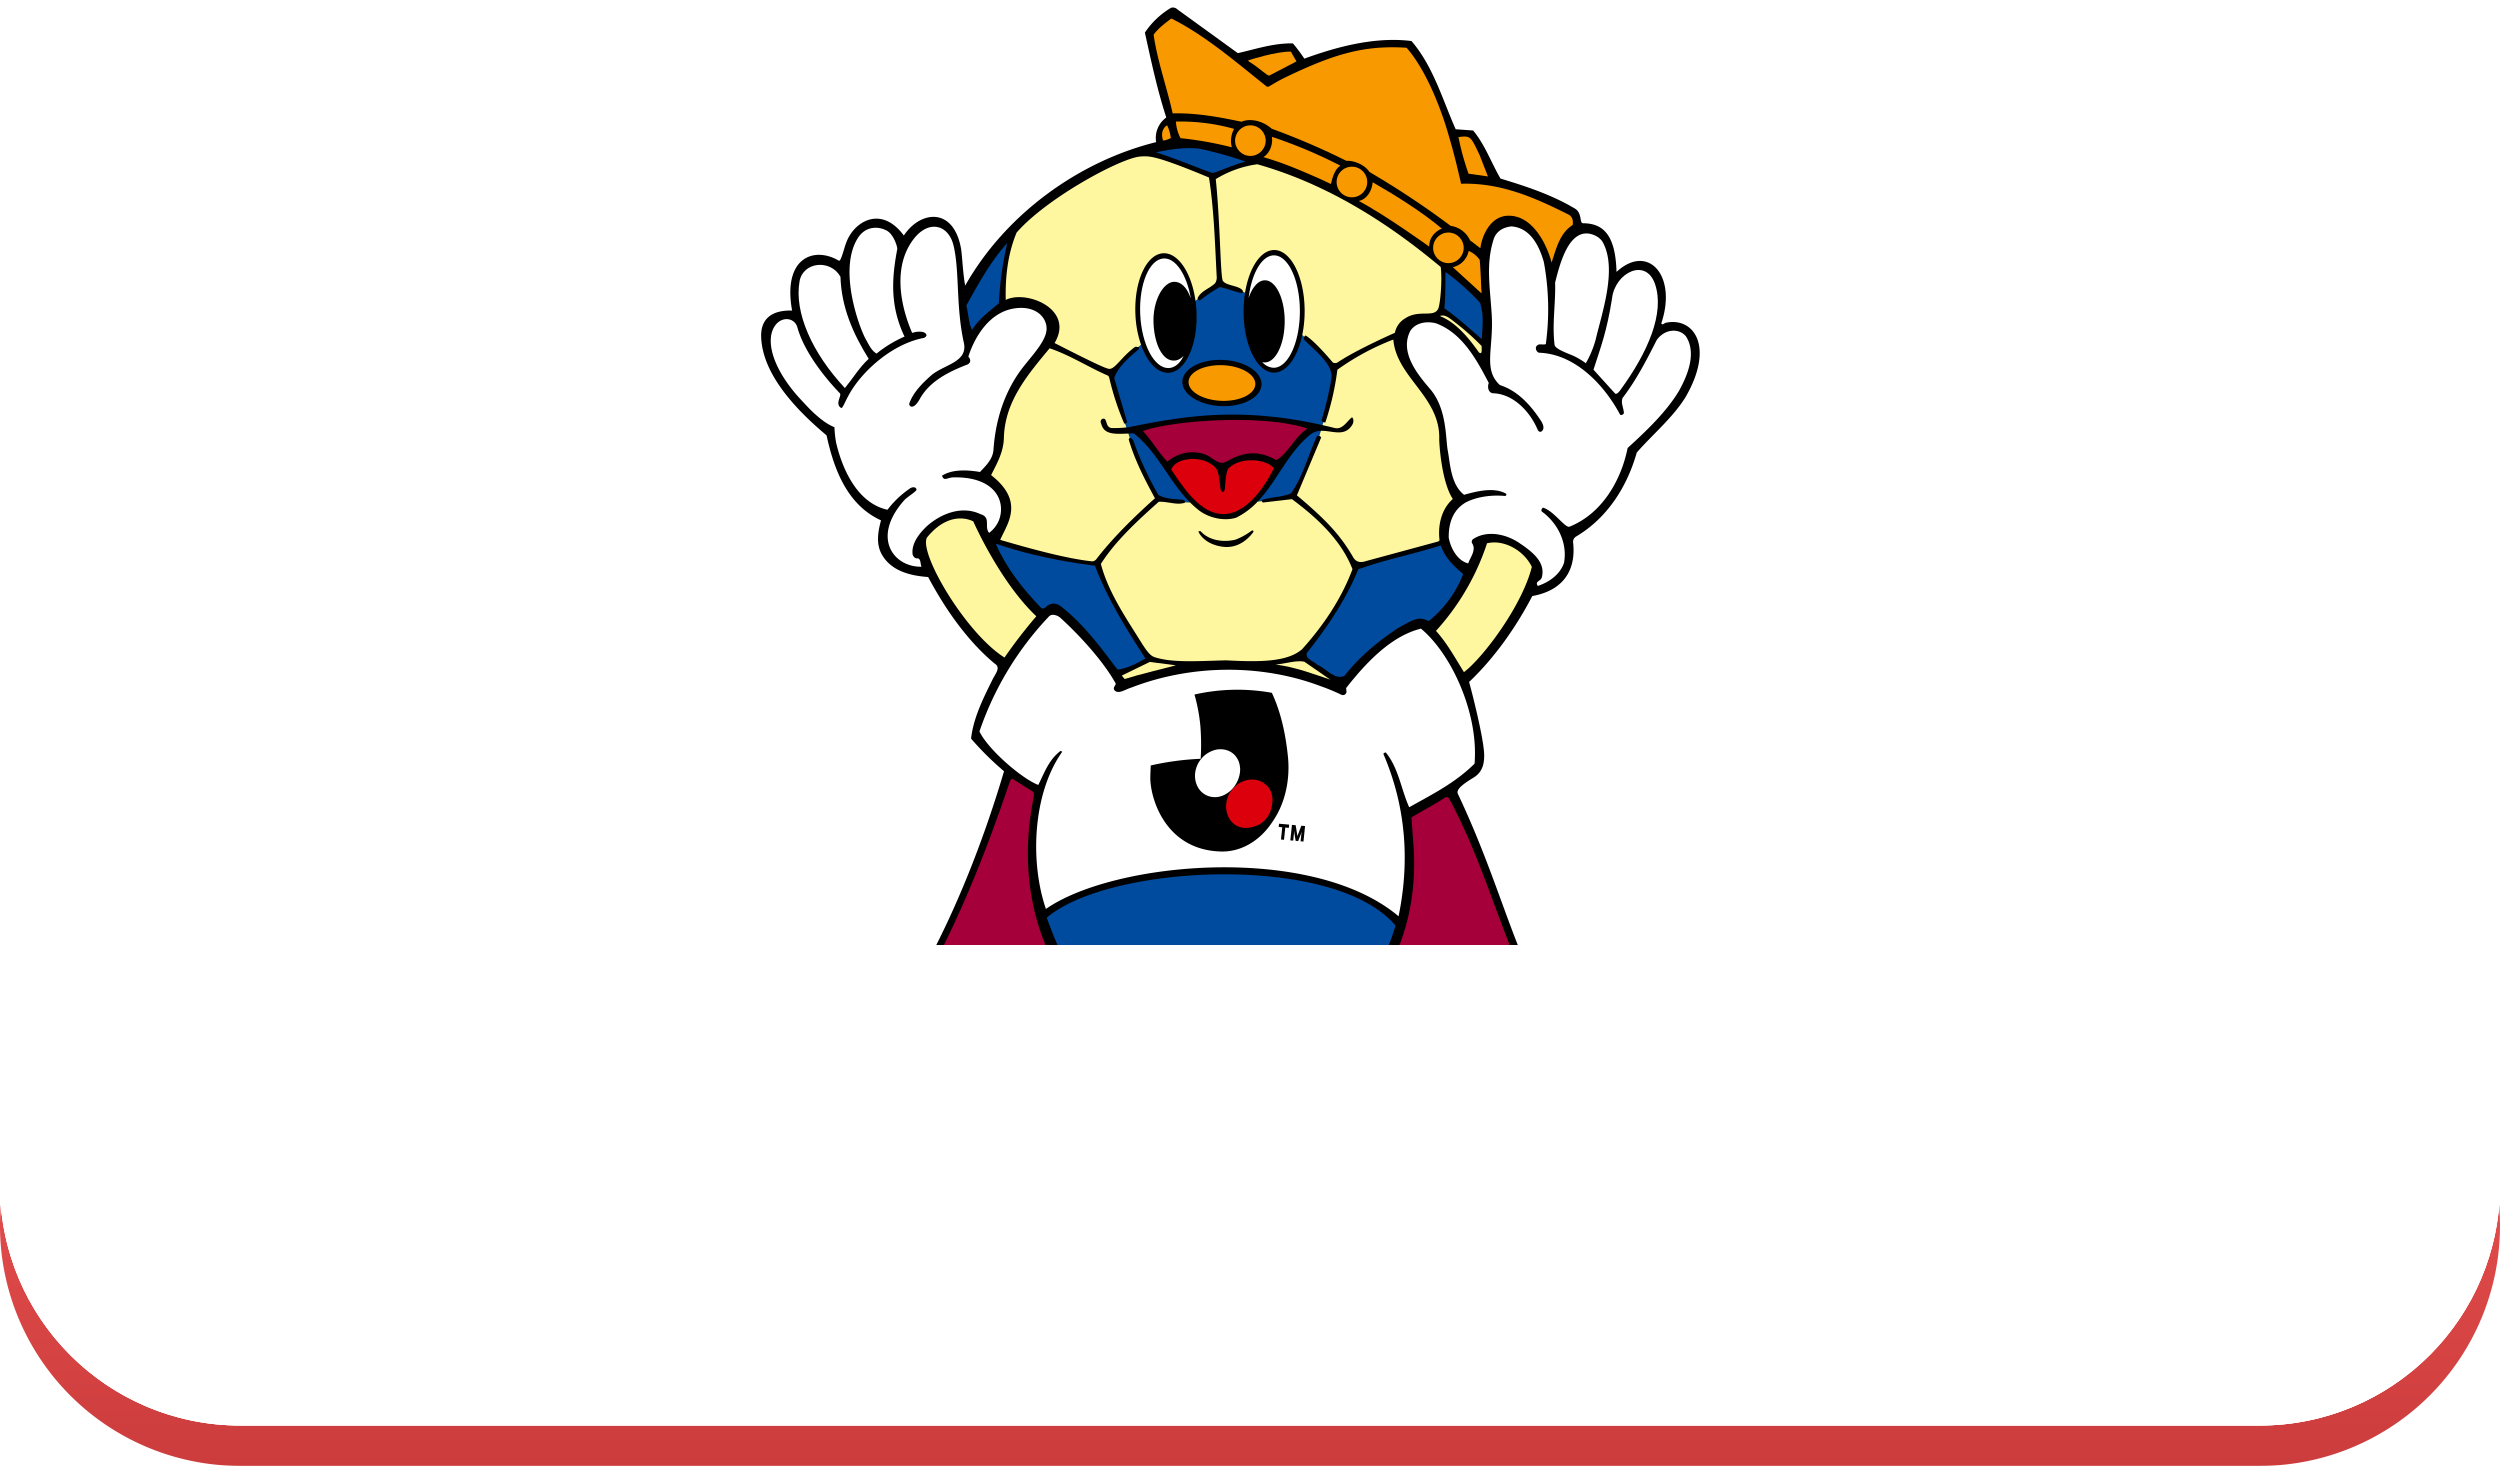 <svg xmlns="http://www.w3.org/2000/svg" xmlns:xlink="http://www.w3.org/1999/xlink" width="1015.531" height="595.471" viewBox="0 0 1015.531 595.471">
  <defs>
    <linearGradient id="linear-gradient" x1="0.5" x2="0.5" y2="1" gradientUnits="objectBoundingBox">
      <stop offset="0" stop-color="#f25858"/>
      <stop offset="1" stop-color="#cc3c3c"/>
    </linearGradient>
    <filter id="パス_5567" x="0" y="384.351" width="1015.531" height="211.12" filterUnits="userSpaceOnUse">
      <feOffset dy="16" input="SourceAlpha"/>
      <feGaussianBlur result="blur"/>
      <feFlood flood-opacity="0.502"/>
      <feComposite operator="in" in2="blur"/>
      <feComposite in="SourceGraphic"/>
    </filter>
    <filter id="パス_5709" x="0" y="383.939" width="1015.531" height="195.12" filterUnits="userSpaceOnUse">
      <feOffset input="SourceAlpha"/>
      <feGaussianBlur stdDeviation="5" result="blur-2"/>
      <feFlood flood-color="#d40000" result="color"/>
      <feComposite operator="out" in="SourceGraphic" in2="blur-2"/>
      <feComposite operator="in" in="color"/>
      <feComposite operator="in" in2="SourceGraphic"/>
    </filter>
    <filter id="パス_5723" x="56.821" y="455.259" width="855.693" height="52.414" filterUnits="userSpaceOnUse">
      <feOffset dy="1" input="SourceAlpha"/>
      <feGaussianBlur result="blur-3"/>
      <feFlood flood-color="#150202" flood-opacity="0.502"/>
      <feComposite operator="in" in2="blur-3"/>
      <feComposite in="SourceGraphic"/>
    </filter>
  </defs>
  <g id="グループ_10922" data-name="グループ 10922" transform="translate(-452.234 -329.333)">
    <g id="グループ_10864" data-name="グループ 10864" transform="matrix(1, 0.017, -0.017, 1, 751.219, 329.333)">
      <g id="グループ_299" data-name="グループ 299" transform="translate(0 0)">
        <path id="パス_640" data-name="パス 640" d="M204.146,18.117c7.3-1.776,14.4-4.343,22.3-4.343a64.589,64.589,0,0,1,4.733,6.116c13.419-5.13,28.615-9.47,43.413-7.892,9.08,10.26,13.025,23.679,18.549,35.521l7.1.394c4.931,5.722,7.5,12.827,11.444,19.336,10.459,2.96,20.962,6.241,30.387,11.643,3.214,1.842,1.817,6.119,3.552,5.921,8.131-.048,13.147,4.556,13.813,19.535,12.57-12.018,24.75,1.044,18.549,20.524.4.986,1,.074,1.777-.2,11.352-2.67,20.207,9.293,8.484,30.192-5.13,8.484-12.823,15-19.336,22.69-3.655,13.846-11.43,26.754-24.058,34.528a2.523,2.523,0,0,0-1.191,2.383c1.3,9.414-1.993,19.281-16.188,22.091-6.314,12.628-14.8,25.261-25.062,35.322,2.423,8.4,6.52,24.19,6.627,29.7.073,3.865-.787,7.009-4.259,9.175-7.745,4.832-6.439,6.075-5.825,7.329,26.434,53.79,26.93,91.448,73.7,123.5,6.333,2.269,15.876,2.482,30.118-1.048,11.72-2.39,19.542-9.161,24.147-11.974-1.482,11.264-7.476,19.307-10.974,23.326-25.687,29.508-55.438,35.822-79.467,34.83-27.25-1.129-47.6-10.5-76.5-12.375.449,5.079,2.365,22.5,2.365,22.5A32.255,32.255,0,0,1,274,494.465c3.626.162,6.906.393,9.672,2.17a138.088,138.088,0,0,1,22.1-.986c17.564.986,34.929,11.246,42.229,28.217,3.946,9.668,7.3,25.058-.2,34.138-3.946,4.339-9.863,4.141-14.8,5.523-1.578,2.17.393,5.921-2.96,6.906-2.96,1.184-7.1,1.975-10.062.2l-4.145-4.935c-13.257.246-27.809.563-40.846.79-1.184,1.776-1.383,4.737-4.145,5.329-2.96.394-6.513.592-9.275-.791-1.776-1.383-2.17-3.946-3.159-5.722-10.26-1.184-21.7-8.683-24.271-19.141-2.17-8.289-1.578-18.152,4.935-24.272-1.776-3.354-4.538-6.708-3.553-11.051.592-3.946,5.13-4.931,7.5-7.693l-7.892-28.416c-8.694-6.149-54.769-1.482-66.305,3.155a3.847,3.847,0,0,0-2.1,2.618c-2.523,11.864-6.384,25.011-6.384,25.011,2.567,1.971,4.994,1.379,8.683,4.538s3.5,8.988,2.567,10.459c-2.471,3.869.059,5.369,1.772,11.639,2.681,9.793,0,21.311-8.484,27.43-3.964,3.468-13.007,2.835-14,6.535-.8,3.332-.688,3.273-1.9,4.027-2.887,1.471-6.3,1.055-9.753.883-1.776-1.383-2.766-3.552-4.343-5.13-13.022.592-26.835-.592-40.254-2.567-.791,1.975-1.835,5.133-3.751,5.329-4.207.423-10.529-.445-10.852-3.946-.552-5.994-7.072-2.6-10.654-7.1-7.657-9.62-8.392-26.43-1.383-38.478,9.275-18.549,29.736-30.957,53.1-25.662,10.183,1.611,2.659-1.842,17.939.206.754.048,1,1.037,2.567.592a50.657,50.657,0,0,0,1.5-8.186c-.048-2.953,1.574-3.244-9.109-1.522-42.431,6.822-59.079,5.009-77.577-.541-24.032-7.212-43.714-20.2-54.331-39.279-3.141-5.649-2.067-11.33-1.044-11.687.559-.2,3.556,3.387,7.256,5.7,8.348,5.218,15.729,8.208,24.573,8.749,6.174.8,11.746-5.549,14.236-7.5,24.231-18.961,50.3-68.361,67.063-128.657a120.565,120.565,0,0,1-13.614-13.026c.787-8.285,4.538-16.181,8.09-23.679,1.5-3.24,3.707-5.369.787-7.1C97.985,258.264,88.909,245.437,82,233c-7.3-.393-14.8-2.17-18.748-8.484-2.762-4.34-1.971-9.47-.787-14.206-14.011-6.119-19.538-20.719-22.694-34.138C27.34,166.11,13.465,152.043,12.542,136.907c-.651-10.705,8.738-11.216,12.375-11.168-4.255-21.263,8.311-26.423,18.6-20.6.927.592,1.975-4.935,2.96-7.5C49.365,89.35,60.235,82.05,69.767,94.48,76.4,84.12,89.986,82.458,93.16,99.786c.537,3.718.945,10.117,1.864,14.625,15.986-29.4,45.388-51.3,76.565-59.594a10.182,10.182,0,0,1,3.946-10.065c-3.751-10.852-6.513-22.69-9.275-34.333A33.039,33.039,0,0,1,176.72.16a2.574,2.574,0,0,1,2.563.592Z" transform="translate(0 0)"/>
        <g id="グループ_298" data-name="グループ 298" transform="translate(3.466 4.499)">
          <g id="グループ_269" data-name="グループ 269" transform="translate(166.347 0)">
            <path id="パス_641" data-name="パス 641" d="M8.682,7.358l3.553,8.683-7.892-.986A104.651,104.651,0,0,1,0,.253C4.924-.439,4.931-.192,8.682,7.358Z" transform="translate(124.512 45.922)" fill="#f99900"/>
            <path id="パス_642" data-name="パス 642" d="M19.6,3.946,8.687,9.856C7.94,10.223,4.928,7.079.552,4.483c-.544-.324-.769-.574-.291-.732S11.313,0,17.234,0Z" transform="translate(38.609 12.629)" fill="#f99900"/>
            <path id="パス_643" data-name="パス 643" d="M46.369,27.033c.765.364,2.162-1.28,7.9-4.141,19.2-9.587,31.178-13.419,48.543-12.632,8.123,8.863,14.324,24.543,17.167,33.546,3.049,9.653,4.144,14.21,5.921,21.311,16.376-.787,30.387,5.329,44,11.841,1.776.986,1.8,3.141,1.581,4.145-5.288,3.519-6.513,9.867-8.289,15.39-1.971-7.1-7.936-19.189-18.068-18.715-7.495.353-10.543,9.047-10.94,13.386-1.7-1.2-2.442-1.857-4.24-3.1a10.262,10.262,0,0,0-7.995-5.774A347.765,347.765,0,0,0,88.6,60.976c-1.971-2.96-6.325-4.589-9.481-4.391a289.31,289.31,0,0,0-30.5-12.5c-3.7-3.207-8.878-4.189-12.353-2.637-9.275-1.776-18.3-3.31-27.975-2.912C5.722,27.879,1.776,17.564,0,6.711,1.776,4.145,4.538,1.975,7.1,0,21.112,6.711,33.741,17.365,46.369,27.033Z" fill="#f99900"/>
            <path id="パス_644" data-name="パス 644" d="M23.679,2.645a10.017,10.017,0,0,0-.791,7.5A144.632,144.632,0,0,0,1.975,6.789,16.419,16.419,0,0,1,0,.082,80.557,80.557,0,0,1,23.679,2.645Z" transform="translate(9.668 41.753)" fill="#f99900"/>
            <path id="パス_645" data-name="パス 645" d="M31.376,11.25c-2.368,1.578-3.137,4.95-3.729,7.513,0,0-3.553-1.64-5.351-2.383C14.166,13.007,8.657,10.705,0,8.289,2.324,7.006,3.968,3.306,3.354,0A196.761,196.761,0,0,1,31.376,11.25Z" transform="translate(45.384 47.359)" fill="#f99900"/>
            <path id="パス_646" data-name="パス 646" d="M33.943,18.354c-2.526.986-5.24,3.78-4.994,7.4,0,0-18.09-12.581-28.949-18.057C3.295,7.005,5.351,3.391,5.527,0,15.2,5.329,25.989,11.856,33.943,18.354Z" transform="translate(84.453 65.117)" fill="#f99900"/>
            <path id="パス_647" data-name="パス 647" d="M10.856,3.552c.419,3.825.714,10.014.986,13.614L0,6.711A8.48,8.48,0,0,0,6.314,0,10.211,10.211,0,0,1,10.856,3.552Z" transform="translate(123.129 92.349)" fill="#f99900"/>
            <circle id="楕円形_53" data-name="楕円形 53" cx="6.214" cy="6.214" r="6.214" transform="translate(114.977 85.015)" fill="#f99900"/>
            <path id="パス_648" data-name="パス 648" d="M6.215,0a6.215,6.215,0,1,0,6.211,6.215A6.217,6.217,0,0,0,6.215,0Z" transform="translate(75.344 58.943)" fill="#f99900"/>
            <circle id="楕円形_54" data-name="楕円形 54" cx="6.214" cy="6.214" r="6.214" transform="translate(33.823 42.849)" fill="#f99900"/>
            <path id="パス_649" data-name="パス 649" d="M3.558,5.13c-.2.158-2.493,1.3-3.155.986C-1.072,1.578,1.98,0,1.98,0A15.409,15.409,0,0,1,3.558,5.13Z" transform="translate(4.135 43.413)" fill="#f99900"/>
          </g>
          <g id="グループ_270" data-name="グループ 270" transform="translate(77.424 204.495)">
            <path id="パス_650" data-name="パス 650" d="M38.478,9.674c-3.6,15.673-19.005,37.032-26.835,43.214C7.785,46.919,4.737,41.444,0,36.313A98.413,98.413,0,0,0,20.127.4C26.835-1.377,35.124,2.962,38.478,9.674Z" transform="translate(207.713 6.05)" fill="#fff79f"/>
            <path id="パス_651" data-name="パス 651" d="M45.312,39.2A199.59,199.59,0,0,0,32.683,56.176C17.083,46.828-2.771,14.76.321,8.027,9.809-4.109,19.069,1.12,19.069,1.12S30.157,25.366,45.312,39.2Z" transform="translate(0 0)" fill="#fff79f"/>
          </g>
          <g id="グループ_271" data-name="グループ 271" transform="translate(0 431.557)">
            <path id="パス_652" data-name="パス 652" d="M38.478,0C34.013,11.9,18.785,18.943,0,10.852,15.456,9.2,26.062,7.473,38.478,0Z" transform="translate(379.855)" fill="#dc000c"/>
            <path id="パス_653" data-name="パス 653" d="M26.441,11.249c-.986,1.184-3.159,1.578-4.737,2.17C10.073,15.357,2.339,11.1,0,0,8.484,4.737,16.773,9.473,26.441,11.249Z" transform="translate(0 3.155)" fill="#dc000c"/>
          </g>
          <path id="パス_654" data-name="パス 654" d="M141.683,19.678a69.275,69.275,0,0,1-20.918,34.138c-.438-.437.449-3.913-1.7-2.144-4.626,3.821-.669,33.914-.669,33.914-5.329,3.946-13.022,5.13-19.535,4.34-2.71-1.739-7.263-19.108-15-24.466-.592,0-1.184.592-1.578,1.184-.4.787.787,1.184,1.184,1.776-6.917,3.457-18.733,2.365-25.853-.2.4-1.184,1.975-1.184,1.581-2.567-.791-1.776-2.291-.54-2.96.2-6.119,6.513-10.065,14.011-13.618,21.51-7.3,1.776-18.027-2.269-20.52-4.144-.861-.647-.791-1.184-.791-1.184,1.581-10.26,3.358-21.51,2.173-31.571-.614-2.31-.791-2.961-2.567-2.567-1.776,1.383,1.184,3.159-.2,4.935C10.065,43.556,4.737,31.122,0,18.887,25.025-3.336,116.547-9.385,141.683,19.678Z" transform="translate(129.05 347.155)" fill="#004b9e"/>
          <g id="グループ_272" data-name="グループ 272" transform="translate(11.162 309.866)">
            <path id="パス_655" data-name="パス 655" d="M42.3.669c14.4,25.456,21.7,53.673,34.925,79.522,17.358,32.689,56.347,64.587,81.89,51.5-16.321,24.352-52.478,34.789-75.377,33.149-25.834-1.85-49.333-9.271-74.392-14.007-1.184-2.173,2.368-2.765,2.563-4.935,3.946-6.509-.393-12.827-.787-19.733,1.776-4.538,2.17-10.654-1.581-14.4-2.365-2.957-5.722-3.155-8.683-4.339-.592-5.13-1.379-10.065-.394-14.8C22.176,74.862,30.66,47.237,28.093,19.413L27.108,8.561C31.351,5.788,36.632,3.037,40.527.272A1.175,1.175,0,0,1,42.3.669Z" transform="translate(238.186 4.402)" fill="#a50039"/>
            <path id="パス_656" data-name="パス 656" d="M111.38,5.071c1.074.64.088,2.059-.949,11.187-3.251,29.644,5.24,59.531,27.982,79.978-.592,4.145,0,8.484-1.581,12.036-4.141.791-7.914,2.221-10.062,6.314s1.578,12.036-.592,18.943c-1.383,3.946-4.119,8.289-1.975,12.629s3.946,4.737,6.513,6.711c-1.578,4.538.986,12.43-5.722,13.022C52.705,181.042,24.642,163.408.283,142.016c-.636-.559,0-.791,0-.791C50.3,143.348,84.828,55.206,101.906,1.319c.644-2.033,1.431-1.111,1.431-1.111Z" transform="translate(0 0)" fill="#a50039"/>
            <path id="パス_657" data-name="パス 657" d="M49.33.4a45.158,45.158,0,0,1,3.946,8.285c-3.354,2.368-6.509,5.921-6.509,10.264-.2,6.314,7.62,9.043,7.3,14.614-.486,8.315,1.474,10.79,1.474,10.79-18.156,0-38.764,1.431-55.537,5.377,2.092-2.25,9.33-2.828,9.47-6.708-.195-6.712,1.776-13.618,7.1-18.748,1.578-2.563,2.96-5.524,2.762-8.877-.592-3.358-2.563-6.314-4.737-8.881A15.005,15.005,0,0,1,18.744,0C28.809,3.159,38.871,2.766,49.33.4Z" transform="translate(154.594 109.85)" fill="#a50039"/>
          </g>
          <g id="グループ_275" data-name="グループ 275" transform="translate(12.983 82.089)">
            <g id="グループ_273" data-name="グループ 273" transform="translate(258.375 0)">
              <path id="パス_658" data-name="パス 658" d="M55.023,14.206A104.831,104.831,0,0,1,56.4,47.557c-1.379.592-2.96-.592-3.946,1.184a2.009,2.009,0,0,0,1.184,2.365c14.6.2,26.64,12.434,33.348,24.47.335.625,1.776,0,1.578-.791-.195-1.971-1.379-3.946-.592-5.917,5.527-7.5,9.473-15.589,13.419-23.679,3.111-4.667,8.962-5.137,11.841-1.776,4.538,6.708.986,15.784-2.368,22.1C105.93,74.193,97.84,82.089,90.341,89.194c-2.368,13.022-9.867,26.835-23.087,32.358-1.718.611-6.314-6.116-10.654-7.5-.6-.195-1.177,1.2-.592,1.581,6.708,4.736,10.654,12.827,9.275,20.719-1.581,4.737-5.921,7.892-10.459,9.469-1.383-1.971,1.162-1.813,1.578-3.549,1.486-6.219-4.1-10.33-9.469-13.813-5.2-3.376-13.026-5.134-18.748-1.184a1.394,1.394,0,0,0-.394,1.578c1.971,2.762-.592,5.722-1.383,8.289-4.538-.989-7.3-6.318-8.09-10.264-.2-5.722,1.383-11.444,6.906-14.6,4.538-2.368,10.459-3.159,15.589-2.766.467.066.879-.673.394-.986-5.023-2.648-12.014-.673-16.968.791-5.527-4.145-5.862-12.761-6.906-17.762s-.552-17-7.623-24.978C4.8,61.046-3.192,51.9,1.346,43.016c2.368-3.549,6.91-3.946,10.264-3.155,10.852,3.747,16.968,14.8,21.9,23.878-.592,1.578-.2,3.747,1.578,4.141,8.484,0,15.39,7.3,18.549,14.4.3.658.791,1.184,1.578.791,1.383-.986.7-2.762,0-3.946-4.339-6.513-9.867-12.434-17.166-14.6-7.1-6.314-2.692-14.879-3.843-28.857C33.281,24.422,31.5,15.2,34.5,5.329,35.521,1.967,38.444.394,41.6,0,49.3.394,53.048,7.7,55.023,14.206Z" transform="translate(0)" fill="#fff"/>
              <path id="パス_659" data-name="パス 659" d="M19.433,3.58c6.042,10.753.048,28.651-2.28,39.463a41.044,41.044,0,0,1-3.836,9.672,29.053,29.053,0,0,0-4.737-2.766C6.375,48.942.645,47.221.491,45.411c-1.184-8.683.2-16.773-.2-25.257C1.8,13.84,4.676.767,12.134.028,14.377-.2,17.955.947,19.433,3.58Z" transform="translate(59.463 2.341)" fill="#fff"/>
              <path id="パス_660" data-name="パス 660" d="M24.426,5.665c4.144,11.617-2.357,27.6-13.375,43.222,0,0-1.39,2.188-2.17,1.383C7.62,48.964,0,40.8,0,40.8c3-9.867,5.137-15.622,7.039-29.038C8.017,1.248,20.517-5.3,24.426,5.665Z" transform="translate(75.936 16.823)" fill="#fff"/>
            </g>
            <g id="グループ_274" data-name="グループ 274" transform="translate(0 4.122)">
              <path id="パス_661" data-name="パス 661" d="M73.6,7.579c2.674,10.488,1.28,24.7,4.913,39.654,1.53,7.756-8.285,8.675-13.353,13.368-3.692,3.42-7.1,7.1-8.484,11.444a1.138,1.138,0,0,0,.986,1.184c1.258.081,2.574-1.809,3.358-3.354,3.946-7.3,11.838-11.249,19.138-14.21,1.383-.787,1.184-2.17.2-3.155,2.368-7.892,7.969-17.678,17.564-19.733s14.651,3.674,13.949,8.881c-.666,4.965-6.649,11.051-10.4,16.376C94.955,67.508,91.8,78.559,91.2,90.2c-.195,3.747-2.96,6.509-5.325,9.076-5.134-.791-11.249-.986-15.394,1.776.9,2.526,2.243.541,4.935.592,16.464-.544,21.274,9.149,18.549,16.968a12.265,12.265,0,0,1-3.95,5.329c-2.17-2.368.791-6.314-3.553-7.5-7.693-3.552-16.177,0-21.9,5.329-2.762,2.762-5.917,6.708-5.524,11.051,0,.787.78,1.989,1.776,1.971,1.776-.2,1.383,2.173,1.971,3.357-11.235.449-20.759-11.367-7.5-26.838,1.383-1.578,5.189-3.8,4.935-4.538-.393-1.184-1.8-.9-2.567-.394a38.878,38.878,0,0,0-9.076,8.878c-13.89-2.821-19.513-19.667-21.311-26.835a42.969,42.969,0,0,1-.791-6.314c-5.722-2.173-11.253-8.326-13.441-10.569C1.69,59.91-2.142,48.473,1.12,42.133c2.552-4.953,8.363-4.516,9.6-.335,2.894,9.808,11.422,20.186,17.736,26.5.861.9-2.1,4.439.592,5.917.6.331,1.42-2.383,3.354-5.917,5.149-9.414,17.167-20.524,29.8-23.087,0,0,1.151-.548.986-1.184-.4-1.548-2.96-1.383-4.343-1.184-.419.048-1.4.625-1.578.195-5.13-11.444-8.153-27.081.2-38.084C63.383-2.846,71.4-1.033,73.6,7.579Z" transform="translate(0 0)" fill="#fff"/>
              <path id="パス_662" data-name="パス 662" d="M14.876,1.1c2.839,1.471,4.483,6.667,4.361,7.373-1.949,11.4-2.765,22.881,3.553,35.517a48.91,48.91,0,0,0-11.246,7.1c-2.173-1.184-3.413-4-4.343-5.524C4.535,41.19-4.909,17.172,3.255,4.132,6.171-.524,11.217-.792,14.876,1.1Z" transform="translate(31.514 0.822)" fill="#fff"/>
              <path id="パス_663" data-name="パス 663" d="M16.9,4.673c.592,12.43,5.524,23.087,12.037,33.149-3.747,3.553-6.314,8.091-9.47,12.037C6.076,36.013-1.713,19.637.321,6.843,1.593-1.178,12.7-2.465,16.9,4.673Z" transform="translate(10.967 16.266)" fill="#fff"/>
            </g>
          </g>
          <path id="パス_664" data-name="パス 664" d="M55.052,27.551c-.195.787-1.18,1.578-.588,2.563,1.64,1.9,4.108-.2,7.1-1.184,23.878-9.668,52.272-10.573,76.76-1.776a84.422,84.422,0,0,1,8.488,3.357,1.458,1.458,0,0,0,1.971-1.383l-.2-1.383c7.9-10.459,17.957-21.506,30-24.665,12.515,10.014,24.058,33.969,22.69,54.464-7.892,8.091-17.167,12.824-26.243,18.152-3.354-7.1-4.538-15.784-9.867-22.1a1.235,1.235,0,0,0-.989.592c11.5,25.548,10.451,49.109,7.3,65.845-35.7-29.07-115.992-20.314-143.26-.533-6.77-18.671-6.314-46.568,5.524-63.933l-.592-.393c-4.733,3.552-6.509,9.076-8.877,14.011C17.869,66.944,3.736,55.349,0,47.873A127.324,127.324,0,0,1,27.232.912c1.184-1.578,3.354-.791,4.538,0C38.466,6.715,49.33,17.607,55.052,27.551Z" transform="translate(100.439 242.987)" fill="#fff"/>
          <g id="グループ_276" data-name="グループ 276" transform="translate(127.473 490.849)">
            <path id="パス_665" data-name="パス 665" d="M29.846,1.347C17.3,6.676,9.808,11.99,2.923,19.8c-.522.592-1.751.313-2.368-.592-1.923-2.813,1.5-6.66,4.935-9.668C13.257,2.73,19.505-.274,28.938.02,29.754.046,30.865.917,29.846,1.347Z" transform="translate(117.643 1.616)" fill="#004b9e"/>
            <path id="パス_666" data-name="パス 666" d="M27.625,16.482a2.876,2.876,0,0,1-1.184,2.957,2.544,2.544,0,0,1-2.563-.588C17.417,11.139,8.881,4.442,0,.695,5.329-1.475,11.455,2,14.4,3.456S25.849,10.362,27.625,16.482Z" transform="translate(0 0)" fill="#004b9e"/>
          </g>
          <g id="グループ_277" data-name="グループ 277" transform="translate(80.905 495.096)">
            <path id="パス_667" data-name="パス 667" d="M10.473,2.018c-1.383,2.173-2.394,5.811-.986,7.5s3.207,3.262,5.917,2.368c4.678-1.541,6.91-8.878,12.434-11.051C29.2.55,34.487,2.172,33.932,5.364c-.3,1.743-1.614,2.567-3.755,3.134C8.6,14.2,3.927,33.221,11.459,46.615c-3.747-.791-7.84-1.861-9.753-7.105-2.471-6.774-3.155-17.3,4.229-24.466.985.2,2.8-.368,2.383-.824-1.739-2.335-2.868-1.633-4.751-4.112C.228,5.717,1.684.584,6.134.047,8.675-.263,9.488,1.032,10.473,2.018Z" transform="translate(152.123 8.636)" fill="#8e8e8f"/>
            <path id="パス_668" data-name="パス 668" d="M10.852,6.314C.838,6.09,1.828,1.651,0,0A34,34,0,0,1,10.852,6.314Z" transform="translate(236.793 2.96)" fill="#8e8e8f"/>
            <path id="パス_669" data-name="パス 669" d="M13.442,10.062a5.715,5.715,0,0,0,4.935,0c2.137-1.294,1.578-4.34,1.379-6.509l-.195-.4c2.96.2,6.594,1.408,8.09,4.343s-.658,7.4-2.173,8.683-2.129,2.085-1.971,2.762c1.629.206,2.574-.066,3.383,1.221,3.354,6.513,3.523,16.343.761,23.05-1.467,1.383-6.215,3.107-7.3,3.354,3.159-10.459,2.876-24.544-5.818-32.928C8.128,7.465,2.649,9.293.428,5.546-.62,3.78.42,1.379,1.8,0,6.142,2.563,12.479,9.385,13.442,10.062Z" transform="translate(56.606 7.498)" fill="#8e8e8f"/>
            <path id="パス_670" data-name="パス 670" d="M8.484,0C7.693,1.971,5.207,5.141,3.549,5.329L0,5.722A32,32,0,0,1,8.484,0Z" fill="#8e8e8f"/>
          </g>
          <g id="グループ_278" data-name="グループ 278" transform="translate(63.485 490.395)">
            <path id="パス_671" data-name="パス 671" d="M73.737,8c3.637,7.587,11.455,1.975,15.6,6.712,8.289,10.061,13.614,22.3,11.246,35.911-2.857,3.567-18.994,5.365-37.451,6.832-25.9,2.284-46.222,2.254-58.45.073C-2.45,49.867-4.7,26,22.245,19.444c2.949-.717,4.328-5.148,1.383-7.892a20.449,20.449,0,0,0-3.751-2.567C33.689-.683,53.029-2.26,69.4,2.869,69.4,2.869,72.575,5.572,73.737,8Z" transform="translate(180.267 3.409)" fill="#302d2c"/>
            <path id="パス_672" data-name="パス 672" d="M73.656,10.224C70.8,13.63,70.832,19.58,75.068,21.2c3.442,1.32,8.495,2.479,12.07,6.057,8.819,8.815,8.587,23.716,3.688,32.494-22.617,5.8-67.077-.677-88.4-5.722C-2.905,43.377,1.434,30.55,6.961,20.881c2.96-4.343,6.682-9.16,12.345-8.59,5.983.6,8.767-8.775,15.081-10.749C48.4-2.205,63.2.95,73.656,10.224Z" transform="translate(0 0)" fill="#302d2c"/>
          </g>
          <g id="グループ_281" data-name="グループ 281" transform="translate(66.893 422.152)">
            <g id="グループ_279" data-name="グループ 279" transform="translate(70.666 0)">
              <path id="パス_673" data-name="パス 673" d="M41.9,4.554c3.159,7.1-3.946,12.231-1.776,19.137A1.047,1.047,0,0,0,42.1,23.3l-.2-2.17c1.784.971,3.233,6.3,1.975,9.47-5.38,13.548-33.1,13.386-36.506,4.736-1.423-3.619,3.7-8.8-1.724-13.647-4.921-4.4-6.3-8.646-5.38-12.2.419-1.7,2.31-3.666,3.946-3.552.5.132.747,1.283.791,2.17-.949.43-2.082,1.353-1.714,1.916,6.274,9.613,34.8.239,35.488-5.27-.191-1.4-.684-1.809-1.805-1.971C35.39,3.564,34.725,1.707,34.8,1L35,.012A7.348,7.348,0,0,1,41.9,4.554Z" transform="translate(78.443 3.865)" fill="#fff"/>
              <path id="パス_674" data-name="パス 674" d="M9.647.722C11.026,4.469,4.428,2.531,7.278,6.05c4.678,5.77,15.857,8.649,22.1,9.47,3.762.5,10.2,0,11.672-3.244.5-1.412-1.964-3-.033-4.45.618-.445,3.082,2.6,3.159,5.523.209,8.087-9.153,12.232-9.473,20.127-.14,3.5-1.287,7.447-3.1,8.215C19.024,47.01,4.491,37.1,3.332,35.845s-4.8-5.332-2.681-8.09c6.789-8.822-.21-17.067,3.468-25C5.259.766,7.87-1.055,9.647.722Z" transform="translate(0 0)" fill="#fff"/>
              <path id="パス_675" data-name="パス 675" d="M17.173,5.524c.508,3.935,1.578,12.827,2.368,19.535-2.96,3.552-7.7,5.722-10.657,10.065-.438.574-2.078-1.975-2.762-4.343C3.6,22.05.639,12.787.007,3.2-.1,2.181,1.047,1.743,7.626,1.3,10.351,1.114,14.533,0,15.062,0S16.5.342,17.173,5.524Z" transform="translate(98.635 46.503)" fill="#fff"/>
              <path id="パス_676" data-name="パス 676" d="M18.946,3.67c-.592,10.065-2.96,20.918-7.1,29.8A67.386,67.386,0,0,0,0,25.18C.272,19.935,2,7.27,3.552,1.894,3.883.75,3.839-.372,4.935.118,7.506,1.269,13.813,3.67,18.946,3.67Z" transform="translate(4.119 43.028)" fill="#fff"/>
            </g>
            <g id="グループ_280" data-name="グループ 280" transform="translate(0 125.432)">
              <path id="パス_677" data-name="パス 677" d="M52.985,6.612C83.633,4.328,95.578,3.067,101.624,0,97.678,6.711,89.606,8.079,82.287,8.682,61,10.433,29.059,13.581,7.7,8.488A21.367,21.367,0,0,1,0,4.737C11.878,7.164,32.822,8.09,52.985,6.612Z" transform="translate(175.225 0.394)" fill="#fff"/>
              <path id="パス_678" data-name="パス 678" d="M9.473,3.218c0,1.467-6.226,2.144-7.5,1.383C.592,3.81.272,1.725,0,1.078A85.225,85.225,0,0,0,9.782,0Z" transform="translate(248.83 12.371)" fill="#fff"/>
              <path id="パス_679" data-name="パス 679" d="M9.311.592c.4,1.184.4,2.846-1.184,3.438-1.339.334-6.516.445-7.27-1.394A4.5,4.5,0,0,1,.036,0C3.272.408,9.311.592,9.311.592Z" transform="translate(190.778 13.812)" fill="#fff"/>
              <path id="パス_680" data-name="パス 680" d="M85.443,5.329c5.994-1.471,9.076-2.173,9.076-2.173-5.13,6.119-17.589,6.711-23.282,7.5C51.26,13.423,7.362,5.472,5.13,4.34,4.181,3.861.791,2.17,0,0,14.791,2.688,61.9,11.1,85.443,5.329Z" fill="#fff"/>
              <path id="パス_681" data-name="パス 681" d="M8.683.989c.592,1.184.331,3.133-1.184,3.552S1.295,4.1.394,2.173A7.47,7.47,0,0,1,0,0Z" transform="translate(11.643 10.062)" fill="#fff"/>
              <path id="パス_682" data-name="パス 682" d="M9.375,0C10.39-.153,8.967,3.594,7.8,3.756s-5.917.467-6.711-.592C.667,2.6-.885,1.189.693.6,3.653.4,6.216.2,9.375,0Z" transform="translate(67.977 13.017)" fill="#fff"/>
            </g>
          </g>
          <g id="グループ_285" data-name="グループ 285" transform="translate(170.146 272.114)">
            <g id="グループ_283" data-name="グループ 283" transform="translate(0 0)">
              <g id="グループ_282" data-name="グループ 282">
                <path id="パス_683" data-name="パス 683" d="M17.354,2.27a70.552,70.552,0,0,1,2.611,12.717A95.96,95.96,0,0,1,20.318,28.2l-.1.125A112.315,112.315,0,0,0,.088,31.377S-.022,34.739,0,36.636c.265,8.5,6.744,28.7,28.7,29.188,8.124.283,15.946-4.214,21.05-12.169,5.59-8.219,6.87-18.009,6.082-25.981C54.5,15.572,51.662,6.9,48.76,1.038A78.7,78.7,0,0,0,17.354,2.27Z" transform="translate(0 0)"/>
                <path id="パス_684" data-name="パス 684" d="M8.628.175A11.079,11.079,0,0,0,0,11.164c.217,5.362,3.957,8.977,8.83,8.488,5.921-.658,9.79-4.582,9.951-11.43C18.737,2.4,13.681-.807,8.628.175Z" transform="translate(30.968 36.391)" fill="#dc000c"/>
                <path id="パス_685" data-name="パス 685" d="M8.767.123A11.009,11.009,0,0,0,0,10.88c.088,5.3,3.994,9.172,9.219,8.55,5.222-.8,9.22-6.127,9.069-11.595C17.965,2.4,13.761-.667,8.767.123Z" transform="translate(18.126 24.308)" fill="#fff"/>
              </g>
            </g>
            <g id="グループ_284" data-name="グループ 284" transform="translate(52.475 54.143)">
              <path id="パス_686" data-name="パス 686" d="M3.174,6.528,4.229,3.685l.36-1s-.132.644-.173,1.1L4.174,6.6l1.169.088.544-6.3L4.365.279s-1.471,4-1.522,4.225C2.832,4.277,2.067.11,2.067.11L.548,0,0,6.3l1.17.085.246-2.817c.037-.46.022-1.111.022-1.111l.18,1.037L2.17,6.454Z" transform="translate(4.813 0.388)"/>
              <path id="パス_687" data-name="パス 687" d="M4.235.3,4.121,1.622,2.677,1.515,2.246,6.494,1.01,6.4l.431-4.978L0,1.318.111,0,4.235.3"/>
            </g>
          </g>
          <g id="グループ_297" data-name="グループ 297" transform="translate(92.15 52.53)">
            <g id="グループ_288" data-name="グループ 288" transform="translate(0 0)">
              <g id="グループ_286" data-name="グループ 286">
                <path id="パス_688" data-name="パス 688" d="M13.221,24.47C9.668,27.625,4.935,31.178,2.567,35.521.986,32.756.986,29.008,0,25.654,4.737,16.773,9.473,7.7,16.181,0A138.6,138.6,0,0,0,13.221,24.47Z" transform="translate(0 39.819)" fill="#004b9e"/>
                <path id="パス_689" data-name="パス 689" d="M14.4,12.235c1.776,4.737,1.184,9.672.986,14.8C10.654,23.091,5.329,18.354,0,14.8.394,9.672.2,4.935.2,0A94.073,94.073,0,0,1,14.4,12.235Z" transform="translate(194.171 48.502)" fill="#004b9e"/>
                <path id="パス_690" data-name="パス 690" d="M36.5,5.089c-3.806.857-12.11,4.729-13.261,4.8C22.175,9.958,8.686,4.464,0,1.934,5.13.75,11.444-.435,17.56.157A148.376,148.376,0,0,1,36.5,5.089Z" transform="translate(75.973 0)" fill="#004b9e"/>
                <path id="パス_691" data-name="パス 691" d="M53.742,0c1.773,4.931,5.325,8.285,9.271,11.444A45.632,45.632,0,0,1,49.4,30.78c-4.24-1.659-5.174-1.155-12.628,3.159-7.892,5.524-15.2,11.643-21.311,19.733-3.946,1.776-7.5-2.96-11.051-4.343C2.831,47.752-.523,47.16.069,44.6,8.355,33.741,15.655,22.5,20.391,10.26,31.247,6.115,42.691,3.747,53.742,0Z" transform="translate(140.628 159.599)" fill="#004b9e"/>
                <path id="パス_692" data-name="パス 692" d="M40.449,8.285c5.1,13.04,13.026,25.261,21.116,37.3-3.552,2.17-7.3,4.144-11.249,4.737-7.1-9.08-13.813-17.957-23.087-25.062-1.4-1.136-3.155-1.776-4.733-.986-1.383.195-2.173,2.368-3.552,1.578C11.246,18.152,4.339,9.668,0,0,8.392,2.663,20.4,6.035,40.449,8.285Z" transform="translate(13.618 161.967)" fill="#004b9e"/>
              </g>
              <g id="グループ_287" data-name="グループ 287" transform="translate(60.579 56.199)">
                <path id="パス_693" data-name="パス 693" d="M21.006,1.5C11.845,9.153,7.708,20.807,0,29.159c.57-.07,1.129-.14,1.677-.217a.411.411,0,0,1-.011-.408c3.354-1.383,8.091-1.184,11.838-2.96,4.737-7.1,6.711-15.589,10.065-23.286a.917.917,0,0,1,1.008-.228c.154-.555.349-1.269.566-2.059A6.891,6.891,0,0,0,21.006,1.5Z" transform="translate(59.112 57.7)" fill="#004b9e"/>
                <path id="パス_694" data-name="パス 694" d="M7.568,57.258c20.892-4.6,43.865-8.841,77.319-1.9.11-.4.221-.813.327-1.214a1.056,1.056,0,0,1-.758-.673,135.008,135.008,0,0,0,3.755-17.067c.739-5.593-6.322-10.8-11.253-15.49a1.139,1.139,0,0,1-.088-1.25c-.213-.213-.5-.485-.813-.787C74.34,27.827,70.067,34.2,64.952,34.366c-6.847.228-12.61-10.735-12.879-24.477a48.546,48.546,0,0,1,.46-7.723c-.294-.155-.577-.313-.879-.467a.723.723,0,0,1-.349.669C48.348,1.776,45.388.592,42.229,0a63.794,63.794,0,0,0-7.892,5.523c-.338.155-.761-.147-.934-.507-.287.224-.6.478-.934.747.221,1.416.386,2.879.478,4.38.824,13.393-4.053,24.6-10.9,25.029-4.531.287-8.786-4.229-11.386-11.2-.39.335-.776.666-1.144.986.452.165.625.563-.441,1.482-3.494,3-7.7,6.906-9.08,11.249L5.527,55.449c-.018.25-.419.559-.776.64l.537,1.567C6.053,57.553,6.814,57.428,7.568,57.258ZM43.78,29.578c8.881.151,16.078,4.472,16.078,9.65s-7.2,9.26-16.078,9.109S27.7,43.869,27.7,38.687,34.9,29.431,43.78,29.578Z" fill="#004b9e"/>
                <path id="パス_695" data-name="パス 695" d="M2.159,0C1.416.04.7.088,0,.132L.61,1.916c.268-.1.688.048,1.35.846a133.834,133.834,0,0,0,10.657,22.1c2.762,1.578,6.513,1.578,10.062,1.776.364.36,1.044.4.853,1.008.522.018,1.21.044,2.026.066C16.766,19.218,12.058,7.469,2.159,0Z" transform="translate(6.13 59.987)" fill="#004b9e"/>
              </g>
            </g>
            <g id="グループ_294" data-name="グループ 294" transform="translate(70.602 42.96)">
              <path id="パス_696" data-name="パス 696" d="M13.577,0C6.079-.111,0,3.037,0,7.034s6.079,7.333,13.577,7.451,13.577-3.034,13.577-7.032S21.076.117,13.577,0Z" transform="translate(20.181 44.954)" fill="#f99900"/>
              <g id="グループ_289" data-name="グループ 289" transform="translate(6.741 11.5)">
                <path id="パス_697" data-name="パス 697" d="M6.477,0C2.616.142-.473,7.559.06,15.819c.011.213,1.773,15.1,6.958,14.916,3.861-.14,6.869-7.134,6.719-15.618S10.335-.138,6.477,0Z" transform="translate(37.228 0)"/>
                <path id="パス_698" data-name="パス 698" d="M7.254,0c4.181-.143,6.969,6.939,7.094,15.023,0,.213-1.57,14.261-6.759,14.574C3.731,29.83.579,23.828.053,15.562-.506,6.7,3.429.131,7.254,0Z" transform="translate(0 1.118)"/>
              </g>
              <g id="グループ_292" data-name="グループ 292" transform="translate(0 0)">
                <g id="グループ_290" data-name="グループ 290" transform="translate(44.003 0)">
                  <path id="パス_699" data-name="パス 699" d="M20.9,22.454C20.667,9.848,15.754-.2,9.922,0,5,.176,1,7.586,0,17.46c1.379-4.306,3.722-7.175,6.436-7.267,4.446-.151,8.193,7.193,8.366,16.4s-3.3,16.8-7.741,16.95a4.007,4.007,0,0,1-1.085-.132,6.393,6.393,0,0,0,4.766,2.24C16.574,45.446,21.12,35.061,20.9,22.454Z" transform="translate(0 0)" fill="#fff"/>
                </g>
                <g id="グループ_291" data-name="グループ 291" transform="translate(0 2.005)">
                  <path id="パス_700" data-name="パス 700" d="M.094,22.891C-.682,10.608,3.419.362,9.255.009c4.917-.3,9.5,6.531,11.275,16.041-1.7-4.67-4.281-6.8-6.995-6.627C9.09,9.7,5,17.452,5.555,26.425S9.7,41.686,14.142,41.41c.368-.026,1.89.063,3.858-1.96-1.762,3.872-4.244,4.935-5.943,5.038C6.225,44.842.867,35.17.094,22.891Z" transform="translate(0 0)" fill="#fff"/>
                </g>
              </g>
              <g id="グループ_293" data-name="グループ 293" transform="translate(1.951 67.077)">
                <path id="パス_701" data-name="パス 701" d="M18.064,3.516c2.159,2.552,1.438,10,2.909,9.672,1.044.085.978-1.861,1.015-2.405.151-2.173.14-4.909,1.122-7.068,5.428-5.656,16.578-3.7,18.512-.393C39.625,7.627,32.2,21.8,21.708,22.2,11.838,22.565,4.395,10.617,0,4.5,1.346-.394,12.79-2.107,18.064,3.516Z" transform="translate(11.812 16.143)" fill="#dc000c"/>
                <path id="パス_702" data-name="パス 702" d="M66.824,3.015c-5.5,3.931-7.329,9.911-12.437,13.055C42.776,9.575,35.01,17.254,32.81,17.5c-3.089.287-4.715-2.806-8.683-3.648a15.605,15.605,0,0,0-13.934,3.589C6.263,13.514,3.931,9.108,0,5.177,11.169.79,48.326-2.77,66.824,3.015Z" transform="translate(0 0)" fill="#a50039"/>
              </g>
            </g>
            <g id="グループ_296" data-name="グループ 296" transform="translate(11.249 3.622)">
              <path id="パス_703" data-name="パス 703" d="M21.9,1.184C15,3.159,7.7,4.935,1.184,7.105L0,5.722,11.249,0Z" transform="translate(54.46 205.307)" fill="#fff79f"/>
              <path id="パス_704" data-name="パス 704" d="M22.3,7.236C15.986,5.265,7.9,2.3,0,1.514,3.95,1.121,8.289-.461,11.643.131Z" transform="translate(116.815 203.991)" fill="#fff79f"/>
              <path id="パス_705" data-name="パス 705" d="M17.166,12.109c0,.787.2,2.332-.195,2.924l-.791-.195C12.036,9.115,6.513,2.6,0,.234c1.383-.592,2.762.033,3.946.824A103.122,103.122,0,0,1,17.166,12.109Z" transform="translate(181.145 62.603)" fill="#fff79f"/>
              <path id="パス_706" data-name="パス 706" d="M24.128,34.715C30.972,34.491,36.738,45.45,37,59.193A47.429,47.429,0,0,1,36.2,69c.316.3.6.574.813.787.169-.386.456-.665.68-.526,4,2.464,10.485,10.025,11.051,10.654a1.8,1.8,0,0,0,1.971,0C56.74,75.756,66.853,70.74,73.8,67.486a8.776,8.776,0,0,1,3.986-5.873c5.674-3.946,11.654-.346,13.441-4.189.776-1.677,1.519-11.646.728-16.972C69.262,22.1,44.4,7.3,16.773,0A43.382,43.382,0,0,0,0,6.314C2.144,24.121,2.556,46.649,3.626,47.638,5.1,49.609,10.04,49.33,11.643,51.3a.8.8,0,0,1,.151.515c.3.154.585.313.879.467C14.1,42.262,18.623,34.9,24.128,34.715Z" transform="translate(89.19 2.457)" fill="#fff79f"/>
              <path id="パス_707" data-name="パス 707" d="M52.846,64.279C52.019,50.886,56.9,39.68,63.739,39.25c6.075-.382,11.654,7.862,13.408,19.09.335-.268.647-.522.934-.747a.651.651,0,0,1-.073-.43c1.4-2.971,4.8-3.894,6.961-6.072a4.05,4.05,0,0,0,.651-2.313c-.927-13.217-1.559-27.46-3.843-40.6C71.6,4.108,63.654,1.317,59.675.482a16.918,16.918,0,0,0-6.9-.221c-9.128,1.824-37.194,17.876-48.745,31.6C.674,40.342-.312,49.617.082,59.285c8.2-4.339,28.184,3.181,20.13,17.17,13.21,6.476,21.241,10.231,22.367,10.1,2.339.206,4.887-4.972,10.389-9.116a3.451,3.451,0,0,1,1.232.1c.368-.32.754-.651,1.144-.986A43,43,0,0,1,52.846,64.279Z" transform="translate(4.651 0)" fill="#fff79f"/>
              <path id="パス_708" data-name="パス 708" d="M44.593,30.979c-.467-1.214-.787-1.776,0-2.563a1.158,1.158,0,0,1,1.225-.059c.986,1.184.552,3.214,2.725,3.608a45.241,45.241,0,0,0,6.075-.357l-.537-1.567a.478.478,0,0,1-.408-.048,110.605,110.605,0,0,1-6.414-18.6,1.531,1.531,0,0,0-1.085-.938C38.279,7.1,30.979,2.563,22.889,0,14.008,11.051,5.13,21.9,4.931,36.506,4.931,42.424,2.368,46.962,0,51.9,14.048,62.488,6.814,71.612,4.144,78.139c12.231,3.358,27.169,7.2,37.492,8.09a2.327,2.327,0,0,0,1.578-.787C49.922,76.367,58.8,67.486,66.695,60.186c-4.34-7.7-8.484-15.394-11.051-23.679,0,0,.081-.526.427-.651l-.61-1.784C49.992,34.421,46,34.623,44.593,30.979Z" transform="translate(0 78.625)" fill="#fff79f"/>
              <path id="パス_709" data-name="パス 709" d="M63.345,64.33c-4.737-6.906-5.932-22.5-5.921-24.271C57.545,22.856,39.665,15.39,38.084,0a101.037,101.037,0,0,0-22.5,12.628,111.383,111.383,0,0,1-4.538,21.51,2.757,2.757,0,0,1-.82-.118c-.107.4-.217.809-.327,1.214,1.611.335,3.236.688,4.9,1.074,3.317.776,4.931-2.762,6.906-4.339.3-.4,1.221,1.085.394,2.762-3,5.406-8.179,2.585-12.831,2.843-.217.791-.412,1.5-.566,2.059a1.64,1.64,0,0,1,.769.622L0,63.933c12.735,10.312,18.244,16.313,23.506,25.11,1.317,1.809,3.233,1.728,4.91,1.136,0,0,27.732-8.032,28.614-8.289s1.254-.412,1.184-.986S56.56,70.626,63.345,64.33Z" transform="translate(124.314 72.704)" fill="#fff79f"/>
              <g id="グループ_295" data-name="グループ 295" transform="translate(45.185 138.218)">
                <path id="パス_710" data-name="パス 710" d="M77.157,0,65.316,1.578c-.114-.235-.291-.4-.383-.577-.548.077-1.107.147-1.677.217a30.788,30.788,0,0,1-8.594,6.675c-4.737,1.578-10.852.394-15-2.567a38.275,38.275,0,0,1-3.832-3.266c-.816-.022-1.5-.048-2.026-.066a.864.864,0,0,1-.062.176c-3.159,1.184-6.906-.4-10.657-.2C15,9.469,5.921,17.953,0,27.625c3.357,11.838,10.856,22.1,17.564,32.557,1.254,1.725,2.795,4.317,4.983,4.965,7.123,2.111,16.361,1.331,28.957.758,13.632.5,24.9.3,30.817-5.053,8.6-9.881,15.659-20.888,19.9-32.833C97.483,16.376,87.616,7.5,77.157,0ZM61.568,13.813c-2.685,3.652-6.513,6.255-11.25,6.057-4.339-.2-8.877-2.137-10.852-5.862-.305-.346.743-.592.986-.195C44,17.56,50.2,18.067,54.666,16.773a27.758,27.758,0,0,0,6.141-3.552C61.484,12.676,62.039,13.169,61.568,13.813Z" fill="#fff79f"/>
              </g>
            </g>
          </g>
        </g>
      </g>
    </g>
    <g id="グループ_10921" data-name="グループ 10921" transform="translate(5905.5 -595.927)">
      <g id="グループ_10920" data-name="グループ 10920">
        <g transform="matrix(1, 0, 0, 1, -5453.27, 925.26)" filter="url(#パス_5567)">
          <path id="パス_5567-2" data-name="パス 5567" d="M77.56,0H897.971a97.56,97.56,0,1,1,0,195.12H77.56A97.56,97.56,0,1,1,77.56,0Z" transform="translate(20 384.35)" fill="url(#linear-gradient)"/>
        </g>
        <g id="グループ_10809" data-name="グループ 10809" transform="translate(-4514.195 1377.862)">
          <g id="グループ_10794" data-name="グループ 10794" transform="translate(0)">
            <path id="パス_5563" data-name="パス 5563" d="M6.23,55.293,11.4,60.468,40.638,31.234,11.4,2,6.23,7.174,30.289,31.234Z" transform="translate(-6.23 -2)" fill="#fff"/>
          </g>
        </g>
        <g data-type="innerShadowGroup">
          <g transform="matrix(1, 0, 0, 1, -5453.27, 925.26)" filter="url(#パス_5709)">
            <g id="パス_5709-2" data-name="パス 5709" transform="translate(20 383.94)" fill="#fff">
              <path d="M77.56,0H897.971a97.56,97.56,0,1,1,0,195.12H77.56A97.56,97.56,0,1,1,77.56,0Z" stroke="none"/>
              <path d="M 77.56 6 C 27.074 6 -14 47.074 -14 97.56 C -14 148.047 27.074 189.12 77.56 189.12 L 897.971 189.12 C 948.458 189.12 989.531 148.047 989.531 97.56 C 989.531 47.074 948.458 6 897.971 6 L 77.56 6 M 77.56 -4.57763671875e-05 L 897.971 -4.57763671875e-05 C 951.852 -4.57763671875e-05 995.531 43.679 995.531 97.56 C 995.531 151.441 951.852 195.12 897.971 195.12 L 77.56 195.12 C 23.679 195.12 -20 151.441 -20 97.56 C -20 43.679 23.679 -4.57763671875e-05 77.56 -4.57763671875e-05 Z" stroke="none"/>
            </g>
          </g>
          <g id="パス_5709-3" data-name="パス 5709" transform="translate(-5433.266 1309.198)" fill="none">
            <path d="M77.56,0H897.971a97.56,97.56,0,1,1,0,195.12H77.56A97.56,97.56,0,1,1,77.56,0Z" stroke="none"/>
            <path d="M 77.56 6 C 27.074 6 -14 47.074 -14 97.56 C -14 148.047 27.074 189.12 77.56 189.12 L 897.971 189.12 C 948.458 189.12 989.531 148.047 989.531 97.56 C 989.531 47.074 948.458 6 897.971 6 L 77.56 6 M 77.56 -4.57763671875e-05 L 897.971 -4.57763671875e-05 C 951.852 -4.57763671875e-05 995.531 43.679 995.531 97.56 C 995.531 151.441 951.852 195.12 897.971 195.12 L 77.56 195.12 C 23.679 195.12 -20 151.441 -20 97.56 C -20 43.679 23.679 -4.57763671875e-05 77.56 -4.57763671875e-05 Z" stroke="none" fill="#fff"/>
          </g>
        </g>
        <g transform="matrix(1, 0, 0, 1, -5453.27, 925.26)" filter="url(#パス_5723)">
          <path id="パス_5723-2" data-name="パス 5723" d="M-863.445-9.12a15.814,15.814,0,0,1,5.016,2.451,1.918,1.918,0,0,0,1.311.57,2.148,2.148,0,0,0,1.6-.855c5.472-5.757,8.835-11.571,12.2-19.152a10.924,10.924,0,0,1,2-3.477,1.691,1.691,0,0,0,.57-1.14.979.979,0,0,0-.684-.912,56.343,56.343,0,0,0-7.068-2.907,28.5,28.5,0,0,1-2.565,8.436A50.49,50.49,0,0,1-863.445-9.12Zm29.127-21.66c5.643,5.985,9.861,12.654,14.079,22.173.228.741.627.855,1.368.513a34.461,34.461,0,0,0,4.731-3.021,1.1,1.1,0,0,0,.57-.912,1.425,1.425,0,0,0-.228-.8A71.639,71.639,0,0,0-828.1-33.744a1.162,1.162,0,0,0-.855-.456,1.359,1.359,0,0,0-.8.342C-830.727-33.231-832.266-32.148-834.318-30.78Zm17.613-13.053a6.012,6.012,0,0,0-6.156,6.1,6.082,6.082,0,0,0,6.156,6.1,6.082,6.082,0,0,0,6.156-6.1A6.082,6.082,0,0,0-816.705-43.833Zm0,2.736a3.265,3.265,0,0,1,3.363,3.363,3.265,3.265,0,0,1-3.363,3.363,3.265,3.265,0,0,1-3.363-3.363A3.265,3.265,0,0,1-816.705-41.1Zm8.892,4.446a44.909,44.909,0,0,1,9.462,10.944c.228.4.513.627.8.627a1.024,1.024,0,0,0,.513-.228,32.691,32.691,0,0,0,4.389-3.477,1.714,1.714,0,0,0,.4-.8.988.988,0,0,0-.285-.684,43.948,43.948,0,0,0-9.12-9.975,1.07,1.07,0,0,0-.741-.4,1.232,1.232,0,0,0-.8.342C-803.937-39.729-805.989-38.133-807.813-36.651Zm33.459-4.9a25.536,25.536,0,0,1-1.482,7.581,63.92,63.92,0,0,1-9.69,17.9,61.332,61.332,0,0,1-16.3,14.307A16.654,16.654,0,0,1-796.584.741a2.011,2.011,0,0,0,1.254.627,2.43,2.43,0,0,0,1.2-.456,63.2,63.2,0,0,0,14.592-13.623c3.363-4.275,7.182-10.944,10.659-19.665a12.776,12.776,0,0,1,1.938-3.705,2.171,2.171,0,0,0,.627-1.311c0-.4-.171-.684-.684-.969A32.942,32.942,0,0,0-774.354-41.553Zm49.419,29.184h-19.551c-4.5,0-7.809-.114-10.488-.285a54.033,54.033,0,0,0,.285,5.928c.057.627.285.855.8.855,2.736-.057,5.757-.228,9.348-.228h19.608v2.28c0,.855.171.912,1.083.969a36.827,36.827,0,0,0,5.016,0c.8-.057,1.026-.228,1.026-.8-.057-1.6-.228-6.156-.228-10.317V-27.588c0-3.021.114-5.985.114-9.006.057-.741-.228-.969-1.14-.969-3.021.114-6.042.228-9.006.228H-745a81.544,81.544,0,0,1-9.519-.4c0,1.881.114,4.56.285,6.1,0,.684.228.969.855.969a78.445,78.445,0,0,1,8.55-.342h19.893Zm18.753-23.142a60.336,60.336,0,0,1,11.628,9.291c.285.285.513.456.741.456s.4-.171.684-.456c.8-.855,2.679-3.135,3.534-4.275a1.226,1.226,0,0,0,.342-.741c0-.228-.171-.456-.513-.8a59.439,59.439,0,0,0-10.887-8.094,1.519,1.519,0,0,0-.741-.285,1.068,1.068,0,0,0-.8.456C-703.275-38.817-704.928-37.05-706.182-35.511Zm1.254,28.443a39.49,39.49,0,0,0,4.56,6.327,1.478,1.478,0,0,0,.969.627,1.576,1.576,0,0,0,1.026-.57,19.674,19.674,0,0,1,3.819-2.622A122.552,122.552,0,0,0-677.34-14.478a93.166,93.166,0,0,0,13.11-12.084c.627-.741.912-1.2.912-1.71a2.787,2.787,0,0,0-.285-1.083,25.445,25.445,0,0,1-1.6-6.669c-4.845,6.213-8.664,9.861-15.618,15.5a84.488,84.488,0,0,1-16.416,10.6A34.338,34.338,0,0,1-704.928-7.068Zm57.536-19.205c-1.833.282-3.572.517-5.546.7-2.068.188-4.136.329-6.2.329a42.939,42.939,0,0,0,1.457,4.841,1.03,1.03,0,0,0,1.5.611,13.811,13.811,0,0,1,2.585-.752c1.269-.235,2.773-.517,4.606-.8a99.105,99.105,0,0,1-8.6,18.424.875.875,0,0,0-.188.517.967.967,0,0,0,.376.7A21.371,21.371,0,0,0-654.16.376a.771.771,0,0,0,1.222-.423,129.8,129.8,0,0,0,9.447-22.09,31.133,31.133,0,0,1,3.948-.329c2.068,0,2.679,1.034,2.679,4.371A36.21,36.21,0,0,1-638.7-6.439c-.752,1.927-1.457,2.491-3.008,2.491a14.1,14.1,0,0,1-5.17-1.034,13.431,13.431,0,0,1,.893,4.371A1.22,1.22,0,0,0-645.136.7a15.346,15.346,0,0,0,4.653.517c2.726,0,4.982-1.41,6.345-4.418,1.6-3.384,2.538-9.541,2.538-15.087,0-5.687-2.4-8.7-6.815-8.7a35.444,35.444,0,0,0-3.666.188c.611-1.974,1.081-3.713,1.692-5.64a5.947,5.947,0,0,1,.94-1.786.979.979,0,0,0,.329-.7.99.99,0,0,0-.752-.94,34.4,34.4,0,0,0-5.64-1.551,31.986,31.986,0,0,1-.47,5.217C-646.311-30.6-646.64-28.952-647.392-26.273Zm16.732-.376a31.815,31.815,0,0,1,7.708,12.173c.141.564.611.611,1.081.376a19.181,19.181,0,0,0,3.525-2.35.673.673,0,0,0,.188-.94,31.455,31.455,0,0,0-7.8-11.421c-.329-.329-.564-.423-.893-.235A39.856,39.856,0,0,0-630.66-26.649Zm23.312-7.943a37.49,37.49,0,0,1,9.494,6.11c.235.235.376.329.564.329.141,0,.329-.141.517-.376a30.77,30.77,0,0,0,2.4-3.29,1.3,1.3,0,0,0,.235-.564c0-.188-.094-.329-.329-.517a30.829,30.829,0,0,0-9.212-5.593.786.786,0,0,0-.893.235A25.741,25.741,0,0,0-607.348-34.592Zm-3.29,6.533a29.28,29.28,0,0,1-.423,4.23c-.564,4.183-1.175,9.729-1.457,15.181,0,.658.188.752.658.94a32.313,32.313,0,0,0,3.2,1.269c.611.141.8.141,1.081-.329a12.861,12.861,0,0,1,2.021-2.585c4.418-4.465,9.4-7.144,13.536-7.144,4.042,0,5.64,2.3,5.64,4.841,0,3.008-1.739,5.452-5.546,7.1a39,39,0,0,1-12.925,2.632,12.024,12.024,0,0,1,3.2,4c.423.7.846.752,1.88.611A40.751,40.751,0,0,0-587.749-.564c4.042-2.021,7.1-5.405,7.1-10.528,0-6.063-4.089-10.058-10.951-10.058-5.734,0-11.374,3.055-15.7,7.426a78.445,78.445,0,0,1,1.128-8.554,8.814,8.814,0,0,1,.94-2.491,1.4,1.4,0,0,0,.235-.7c0-.376-.235-.658-.752-.893A26.441,26.441,0,0,0-610.638-28.059Zm74.186-6.882c-2.85,4.1-5.643,6.555-10.2,9.975a13.144,13.144,0,0,1,4.731,2.337,2.229,2.229,0,0,0,1.368.57,1.64,1.64,0,0,0,1.2-.513,48.464,48.464,0,0,0,10.032-11,7.08,7.08,0,0,1,1.539-1.653,1.487,1.487,0,0,0,.8-1.2,1.653,1.653,0,0,0-.456-1.026,29.219,29.219,0,0,0-3.42-3.591,1.937,1.937,0,0,0-1.311-.8,4.169,4.169,0,0,0-1.083.4,12.007,12.007,0,0,1-3.933.342h-24.453c-4.56,0-7.7-.114-11.571-.4a53.323,53.323,0,0,0,1.026,6.156c.114.513.342.912,1.026.855,3.363-.228,6.84-.456,10.089-.456ZM-569.8-1.824a16.04,16.04,0,0,1,5.187,2.907,1.613,1.613,0,0,0,1.14.513,2.868,2.868,0,0,0,1.6-.57A29.669,29.669,0,0,0-551.5-10.317c2.622-5.073,3.192-10.146,3.363-15.675a5.211,5.211,0,0,1,.513-2.337,2.323,2.323,0,0,0,.285-1.026c0-.513-.228-.912-.969-1.083a63.277,63.277,0,0,0-7.353-1.083,20.607,20.607,0,0,1,.57,5.358c0,5.529-.627,9.405-2.793,13.452C-560.335-8.151-563.584-5.073-569.8-1.824Zm69.711-34.6c.684-1.026,1.254-1.881,1.881-2.85a6.185,6.185,0,0,1,1.425-1.539,1.135,1.135,0,0,0,.627-.969,1.189,1.189,0,0,0-.57-.969,28.04,28.04,0,0,0-6.669-3.021,24.344,24.344,0,0,1-3.363,7.695,67.611,67.611,0,0,1-15.333,16.929,15.461,15.461,0,0,1,5.472,2.451,1.369,1.369,0,0,0,.855.342,1.771,1.771,0,0,0,1.2-.627c3.249-2.679,6.1-5.928,10.773-11.685l13.794-.4a58.07,58.07,0,0,1-10.545,16.188c-5.586,6.042-10.089,9.633-18.981,14.535a15,15,0,0,1,5.415,2.622,2.009,2.009,0,0,0,1.311.627,1.541,1.541,0,0,0,.912-.285,72.4,72.4,0,0,0,17.328-14.193,78.564,78.564,0,0,0,11.286-17.613,6.864,6.864,0,0,1,1.881-2.451,1.644,1.644,0,0,0,.684-1.2,1.847,1.847,0,0,0-.741-1.311,26.294,26.294,0,0,0-3.876-3.078,1.654,1.654,0,0,0-.912-.342,1.146,1.146,0,0,0-.741.228,5.29,5.29,0,0,1-2.85.684Zm40.869,8.379-4.845,1.2a87.613,87.613,0,0,1-10.716,2,42.643,42.643,0,0,0,2.28,5.814c.285.627.513.912.912.912a2.363,2.363,0,0,0,.684-.228,60.841,60.841,0,0,1,8.037-2.451l3.648-.969V-10.26c0,7.7,3.363,10.032,14.25,10.032a111.888,111.888,0,0,0,13.623-.684c.855-.057,1.2-.285,1.2-.855a27.328,27.328,0,0,0-.513-4.788c-.114-.855-.171-1.254-.969-1.14a85.488,85.488,0,0,1-13.794,1.254c-6.156,0-7.182-.969-7.182-3.99V-23.37l15.675-3.99a47.441,47.441,0,0,1-9.291,11.4,19.417,19.417,0,0,1,4.731,2.166,1.822,1.822,0,0,0,1.083.4,2.254,2.254,0,0,0,1.482-.855,59.945,59.945,0,0,0,9.063-12.312,7.433,7.433,0,0,1,1.767-2.223,1.552,1.552,0,0,0,.741-1.14,1.478,1.478,0,0,0-.513-1.026,22.323,22.323,0,0,0-4.218-3.7,1.231,1.231,0,0,0-.8-.342,1.359,1.359,0,0,0-.8.342c-1.026.8-1.539,1.083-4.047,1.653l-14.877,3.477V-35.4c0-2.679.114-3.876.741-5.073a1.819,1.819,0,0,0,.342-.912c0-.513-.342-.855-1.083-1.026a40.88,40.88,0,0,0-7.353-1.14,46.45,46.45,0,0,1,.741,10.032Zm51.7-11.571c-3.705,0-6.555,0-9.633-.228a33.208,33.208,0,0,0,.513,5.928c.114.627.285,1.026.741.969,3.078-.228,6.042-.342,9.006-.342l14.706-.057A69.917,69.917,0,0,1-402.9-19.038,69.238,69.238,0,0,1-422.965-4.5,15.616,15.616,0,0,1-418.177-.8a1.274,1.274,0,0,0,.969.513A3.609,3.609,0,0,0-415.9-.741a82.006,82.006,0,0,0,19.152-15.048,103.755,103.755,0,0,1,14.82,14.136,1.17,1.17,0,0,0,.8.456.985.985,0,0,0,.684-.342,30.542,30.542,0,0,0,3.819-3.876,1.41,1.41,0,0,0,.4-.855,1.3,1.3,0,0,0-.456-.8A134.017,134.017,0,0,0-392.47-20.862a89.947,89.947,0,0,0,7.3-10.659,10.439,10.439,0,0,1,2.109-2.508,1.573,1.573,0,0,0,.741-1.14,1.519,1.519,0,0,0-.285-.741,20.779,20.779,0,0,0-3.705-3.99,1.883,1.883,0,0,0-.969-.456.95.95,0,0,0-.627.228c-.855.456-1.881.513-3.933.513Zm52.393,10.992a64.516,64.516,0,0,1-7.426.893,58.428,58.428,0,0,1-5.875.047,36.759,36.759,0,0,0,1.081,4.23c.141.564.329.846.752.846,1.175,0,3.337-.141,4.606-.235,3.384-.282,6.11-.658,9.071-1.175a30.225,30.225,0,0,0,6.063,8.319,23.984,23.984,0,0,0-8.366-1.269c-7.755,0-12.361,3.76-12.361,9.118,0,6.2,5.969,9.729,17.061,9.729a41.96,41.96,0,0,0,5.217-.329c.564-.094.752-.188.893-.658a28.719,28.719,0,0,0,.987-5.029,46.492,46.492,0,0,1-7.52.658c-7.379,0-11.656-1.457-11.656-4.982,0-2.961,2.961-4.418,7.849-4.418a21.494,21.494,0,0,1,9.964,2.4,15.492,15.492,0,0,1,1.927,1.222c.376.282.517.376.752.376.329,0,.564-.188.94-.7a18.785,18.785,0,0,0,1.833-3.055,1.486,1.486,0,0,0,.282-.8c0-.235-.188-.376-.47-.611a12.908,12.908,0,0,1-1.222-1.034A53.528,53.528,0,0,1-347.934-25a75.02,75.02,0,0,0,9.353-2.726c.329-.094.517-.329.376-.8a20.405,20.405,0,0,0-1.175-3.619c-.282-.517-.423-.564-.893-.329a72.337,72.337,0,0,1-9.823,2.914c-.611-1.269-1.034-2.4-1.6-3.807a20.253,20.253,0,0,1-.752-2.35,6.171,6.171,0,0,1-.047-1.316c0-.658-.376-.987-1.6-.987a37,37,0,0,0-5.593.752,15.515,15.515,0,0,1,2.35,3.807C-356.582-31.678-355.924-30.315-355.125-28.623Zm33.417,1.6c-2.4.752-5.029,1.41-6.627,1.786a21.384,21.384,0,0,1-3.431.423,24.8,24.8,0,0,0,1.833,4.324,1.135,1.135,0,0,0,.94.752c.47,0,.94-.47,1.363-.658a44.049,44.049,0,0,1,5.64-1.88c-.047,1.128-.047,2.021-.047,3.2-2.867,4.042-5.311,7.379-9.212,12.361a1.226,1.226,0,0,0-.423.8.723.723,0,0,0,.282.517,15.072,15.072,0,0,0,2.914,2.632,1.3,1.3,0,0,0,.564.235c.188,0,.329-.141.517-.47,1.739-2.679,3.619-5.593,5.452-8.46-.141,4.23-.141,9.165-.141,13.442,0,.564.188.8.658.8a35.36,35.36,0,0,0,3.666-.188.575.575,0,0,0,.658-.658c0-5.123-.141-11.891-.188-17.813,2.444-2.82,4.653-5.029,6.58-6.909,2.3-2.068,3.9-3.055,5.264-3.055.94,0,1.457,1.034,1.457,3.1,0,2.021-.094,3.572-.329,7.708-.235,3.995-.376,6.627-.376,7.9,0,4.888,1.974,7.191,6.016,7.191s7.05-2.632,9.024-5.4a1.375,1.375,0,0,0,.329-.8,1.761,1.761,0,0,0-.517-1.081,11.693,11.693,0,0,1-1.739-3.525,12.334,12.334,0,0,1-2.82,3.948,6.125,6.125,0,0,1-3.478,1.692c-1.175,0-1.739-.329-1.739-2.679,0-1.457.235-3.572.47-7.9.329-4.324.376-7.191.376-8.554,0-3.9-2.115-6.251-5.64-6.251-2.209,0-4.794,1.081-8.507,4.606-1.833,1.786-2.867,2.867-4.371,4.559v-.235c.752-1.551,1.551-3.008,2.444-4.465a.99.99,0,0,0,.235-.517.818.818,0,0,0-.423-.658,15.035,15.035,0,0,0-1.786-1.034c.094-2.162.141-3.149.235-4.7a5.7,5.7,0,0,1,.423-2.3,1.9,1.9,0,0,0,.329-.893c0-.47-.235-.752-.987-.94a26.456,26.456,0,0,0-5.358-.893,17.211,17.211,0,0,1,.47,4.559Zm49.491-2.35c.329-1.175.658-2.773,1.128-4.465a8.95,8.95,0,0,1,.987-1.88,1.129,1.129,0,0,0,.235-.752.782.782,0,0,0-.517-.752,27.393,27.393,0,0,0-5.922-1.316,32.336,32.336,0,0,1-.282,4.324c-.329,1.927-.7,3.995-1.175,5.875a63.518,63.518,0,0,1-7.614.47,21.691,21.691,0,0,1-3.478-.141c.235,1.692.47,3.29.658,4.277.094.611.282.752.987.752,2.209,0,5.5-.235,8.225-.517a176.423,176.423,0,0,1-8.131,22.278.757.757,0,0,0,.376.94c.987.564,3.29,1.551,3.76,1.739.517.141.8.188,1.034-.47,3.008-7.8,5.4-14.993,8.6-25.427a75.053,75.053,0,0,0,8.178-1.786c.611-.141.752-.282.705-.893-.047-.987-.188-2.35-.329-3.384-.047-.376-.235-.611-.752-.47C-267.846-30.315-270.384-29.7-272.217-29.375Zm.846,21.573c.094,2.726.611,4.935,2.115,6.439,2.115,2.209,5.311,3.055,11.468,3.055a55.85,55.85,0,0,0,6.392-.517c.752-.047.8-.188.752-.752a29.382,29.382,0,0,0-.376-4.089c-.047-.376-.188-.47-.564-.423a70.265,70.265,0,0,1-7.9.658c-4.512,0-6.815-.987-7.191-4.418-.047-.47-.235-.658-.7-.658A23.938,23.938,0,0,0-271.371-7.8Zm3.666-8.883a52.013,52.013,0,0,1,9.447-1.081,31.43,31.43,0,0,1,5.828.564c.658.141.893-.047.893-.846a33.171,33.171,0,0,0-.047-3.76c0-.564-.141-.611-.8-.705a34.227,34.227,0,0,0-5.5-.47,49.086,49.086,0,0,0-9.165,1.081c-.705.141-.846.282-.846.94C-267.893-20.022-267.8-18.33-267.705-16.685Zm36.635-15.748c-.114,17.328-4.389,25.194-17.5,31.635a12.427,12.427,0,0,1,3.42,3.477c.513.855.741,1.254,1.14,1.254.285,0,.627-.228,1.368-.627,9.69-5.757,14.535-12.426,16.7-22.971h15.5c-.285,6.384-.912,11.628-1.767,14.478-.513,1.938-1.482,2.85-3.363,2.85a55.431,55.431,0,0,1-7.011-.513,12.623,12.623,0,0,1,1.254,4.389c.228,1.824.228,1.938,1.824,2.052,1.881.114,3.477.114,4.5.114,5.7,0,7.923-1.653,9.177-7.068.741-3.135,1.425-8.436,1.881-16.929.057-1.425.114-2.964.228-4.446,0-.627-.114-.8-.684-.8-.342,0-1.938.114-6.726.114h-13.965c.228-2.166.4-4.5.456-7.011h19.722c5.13,0,6.84.114,7.182.114.513,0,.57-.057.57-.684V-37.62c0-.627-.057-.684-.57-.684-.342,0-2.052.114-7.182.114H-219.9v-3.876c0-2.109.114-2.85.342-3.306a3.488,3.488,0,0,0,.342-1.2c0-.342-.342-.57-.912-.627-1.938-.171-4.161-.285-6.213-.285a28.411,28.411,0,0,1,.4,5.586v3.7h-13.965c-5.073,0-6.783-.114-7.182-.114-.57,0-.627.057-.627.684V-33c0,.627.057.684.627.684.4,0,2.109-.114,7.182-.114Zm60.954,20.73a19.614,19.614,0,0,0-3.76-.376c-4.747,0-8.225,2.773-8.225,6.627,0,4.042,3.008,6.58,8.413,6.58,5.546,0,8.225-2.162,8.6-6.11a27.911,27.911,0,0,1,5.076,3.76.65.65,0,0,0,.423.235.568.568,0,0,0,.423-.282A25.392,25.392,0,0,0-157-4.888c.235-.517.188-.658-.235-.94a30.759,30.759,0,0,0-7.8-4.512c-.235-4.042-.329-7.332-.329-12.6a52.962,52.962,0,0,0,7.238-.987c.329-.047.517-.282.517-.7a18.789,18.789,0,0,0-.282-3.337c-.094-.517-.188-.7-.752-.564-2.021.329-4.465.658-6.674.846,0-2.162,0-3.384.094-4.982a5.3,5.3,0,0,1,.376-1.645,2.016,2.016,0,0,0,.282-.8c0-.423-.329-.658-.846-.8A26.164,26.164,0,0,0-171.1-36.8a19.375,19.375,0,0,1,.611,4.606c0,1.739.047,3.243.047,4.935a67.991,67.991,0,0,1-10.716-.141,28.793,28.793,0,0,0,.329,4.277c.047.47.235.611.846.611a95.041,95.041,0,0,0,9.682.047C-170.257-18.753-170.21-15.322-170.116-11.7Zm.094,4.465a6.62,6.62,0,0,1,.047.94c0,1.692-1.5,3.055-3.854,3.055-2.773,0-3.807-.893-3.807-2.35s1.316-2.256,3.525-2.256A13.091,13.091,0,0,1-170.022-7.238ZM-191.83-36.707a23.652,23.652,0,0,1-.329,5.546c-1.551,9.541-1.927,13.3-1.927,17.813,0,5.405.705,11,2.021,14.335.235.658.423.7.94.564a19.684,19.684,0,0,0,3.525-.8c.423-.141.611-.282.564-.611a8.876,8.876,0,0,1,.047-2.491,27.858,27.858,0,0,1,2.4-7.144,1.364,1.364,0,0,0,.282-.752,1.015,1.015,0,0,0-.282-.658,12.5,12.5,0,0,1-1.645-2.961c-.987,2.35-1.974,4.371-2.914,6.533-.141-1.974-.141-4.136-.141-6.016a93.329,93.329,0,0,1,2.35-17.108,9.539,9.539,0,0,1,.846-2.585,2.4,2.4,0,0,0,.329-1.034c0-.376-.188-.658-.705-.94A36.7,36.7,0,0,0-191.83-36.707Zm46.48,16.928c-2.166,3.363-3.021,5.814-3.021,8.151,0,7.41,6.555,11.514,19.323,11.514a85.954,85.954,0,0,0,16.986-1.368c.684-.114,1.026-.342.969-.855a47.661,47.661,0,0,0-.912-5.586c-.114-.513-.4-.684-1.2-.513a72.516,72.516,0,0,1-15.447,1.653c-9.8,0-13.509-1.767-13.509-5.358a9.367,9.367,0,0,1,1.482-4.332c.285-.456.228-.741-.285-1.026C-142.443-18.3-143.868-19.038-145.35-19.779Zm1.254-21.546c-.114,2.052-.228,3.7-.228,5.073,0,.684.228.912.741,1.026a71.144,71.144,0,0,0,9.975.969,39.2,39.2,0,0,0,4.674-.171c-1.995,1.2-4.5,2.793-7.467,4.731a13.62,13.62,0,0,1,3.99,1.824,2.394,2.394,0,0,0,1.2.342,2.429,2.429,0,0,0,1.425-.513c4.617-2.964,8.55-4.845,13.965-5.643.684-.057.969-.4.969-1.2a37.533,37.533,0,0,0-.285-4.845c-.057-.456-.285-.684-.855-.627-3.648.228-7.923.513-12.084.513A71.908,71.908,0,0,1-144.1-41.325Zm54.321,5.757c-4.389.342-7.923.513-12.369.513.228,1.881.627,4.275.8,4.959a.973.973,0,0,0,1.083.8c2.907,0,6.5-.285,9.576-.513-.969,5.7-1.767,9.918-3.021,14.934-.228.855-.456,1.71-.741,2.679a3.889,3.889,0,0,0-.228,1.14c0,.513.342.741,1.254,1.14a16.022,16.022,0,0,0,4.275,1.254c.513.057.684-.171,1.083-.855.513-.741,1.083-1.425,1.6-2.166a18.953,18.953,0,0,1,14.991-7.068c4.332,0,6.5,2.451,6.5,5.415,0,3.591-2.109,6.213-6.5,8.037-4.56,1.881-8.037,2.622-16.359,3.135a10.878,10.878,0,0,1,3.078,4.047c.456,1.083.855,1.368,1.425,1.368a26.4,26.4,0,0,0,4.218-.4C-72.9,1.881-68,.513-64.581-1.71c4.389-2.793,6.5-6.5,6.5-11.514C-58.083-19.1-63.213-24-70.794-24a24.656,24.656,0,0,0-16.359,6.042c1.026-3.99,1.824-7.809,2.622-12.54,4.788-.627,7.866-1.254,12.768-2.337.513-.114.684-.285.684-.912a25.8,25.8,0,0,0-.4-4.218c-.114-.741-.4-.8-1.2-.57a104.239,104.239,0,0,1-10.716,2.109c.285-2,.513-3.135.8-4.674a5.914,5.914,0,0,1,.969-2.109,1.874,1.874,0,0,0,.4-.912c0-.456-.4-.8-1.14-1.026a37.306,37.306,0,0,0-6.84-1.2,18.911,18.911,0,0,1,.114,5.529C-89.262-39.444-89.49-37.563-89.775-35.568Zm49.647-6.384a45.466,45.466,0,0,1,11.514,7.41c.285.285.456.4.684.4.171,0,.4-.171.627-.456a37.326,37.326,0,0,0,2.907-3.99,1.58,1.58,0,0,0,.285-.684c0-.228-.114-.4-.4-.627a37.388,37.388,0,0,0-11.172-6.783.953.953,0,0,0-1.083.285A31.219,31.219,0,0,0-40.128-41.952Zm-3.99,7.923a35.519,35.519,0,0,1-.513,5.13c-.684,5.073-1.425,11.8-1.767,18.411,0,.8.228.912.8,1.14a39.187,39.187,0,0,0,3.876,1.539c.741.171.969.171,1.311-.4a15.6,15.6,0,0,1,2.451-3.135c5.358-5.415,11.4-8.664,16.416-8.664,4.9,0,6.84,2.793,6.84,5.871,0,3.648-2.109,6.612-6.726,8.607-3.819,1.71-9.291,2.793-15.675,3.192a14.582,14.582,0,0,1,3.876,4.845c.513.855,1.026.912,2.28.741,4.9-.627,10.773-2,14.592-3.933,4.9-2.451,8.607-6.555,8.607-12.768,0-7.353-4.959-12.2-13.281-12.2-6.954,0-13.794,3.7-19.038,9.006A95.128,95.128,0,0,1-38.7-27.018a10.687,10.687,0,0,1,1.14-3.021,1.7,1.7,0,0,0,.285-.855c0-.456-.285-.8-.912-1.083A32.068,32.068,0,0,0-44.118-34.029Z" transform="translate(920.27 502.74)" fill="#fff"/>
        </g>
      </g>
    </g>
  </g>
</svg>
